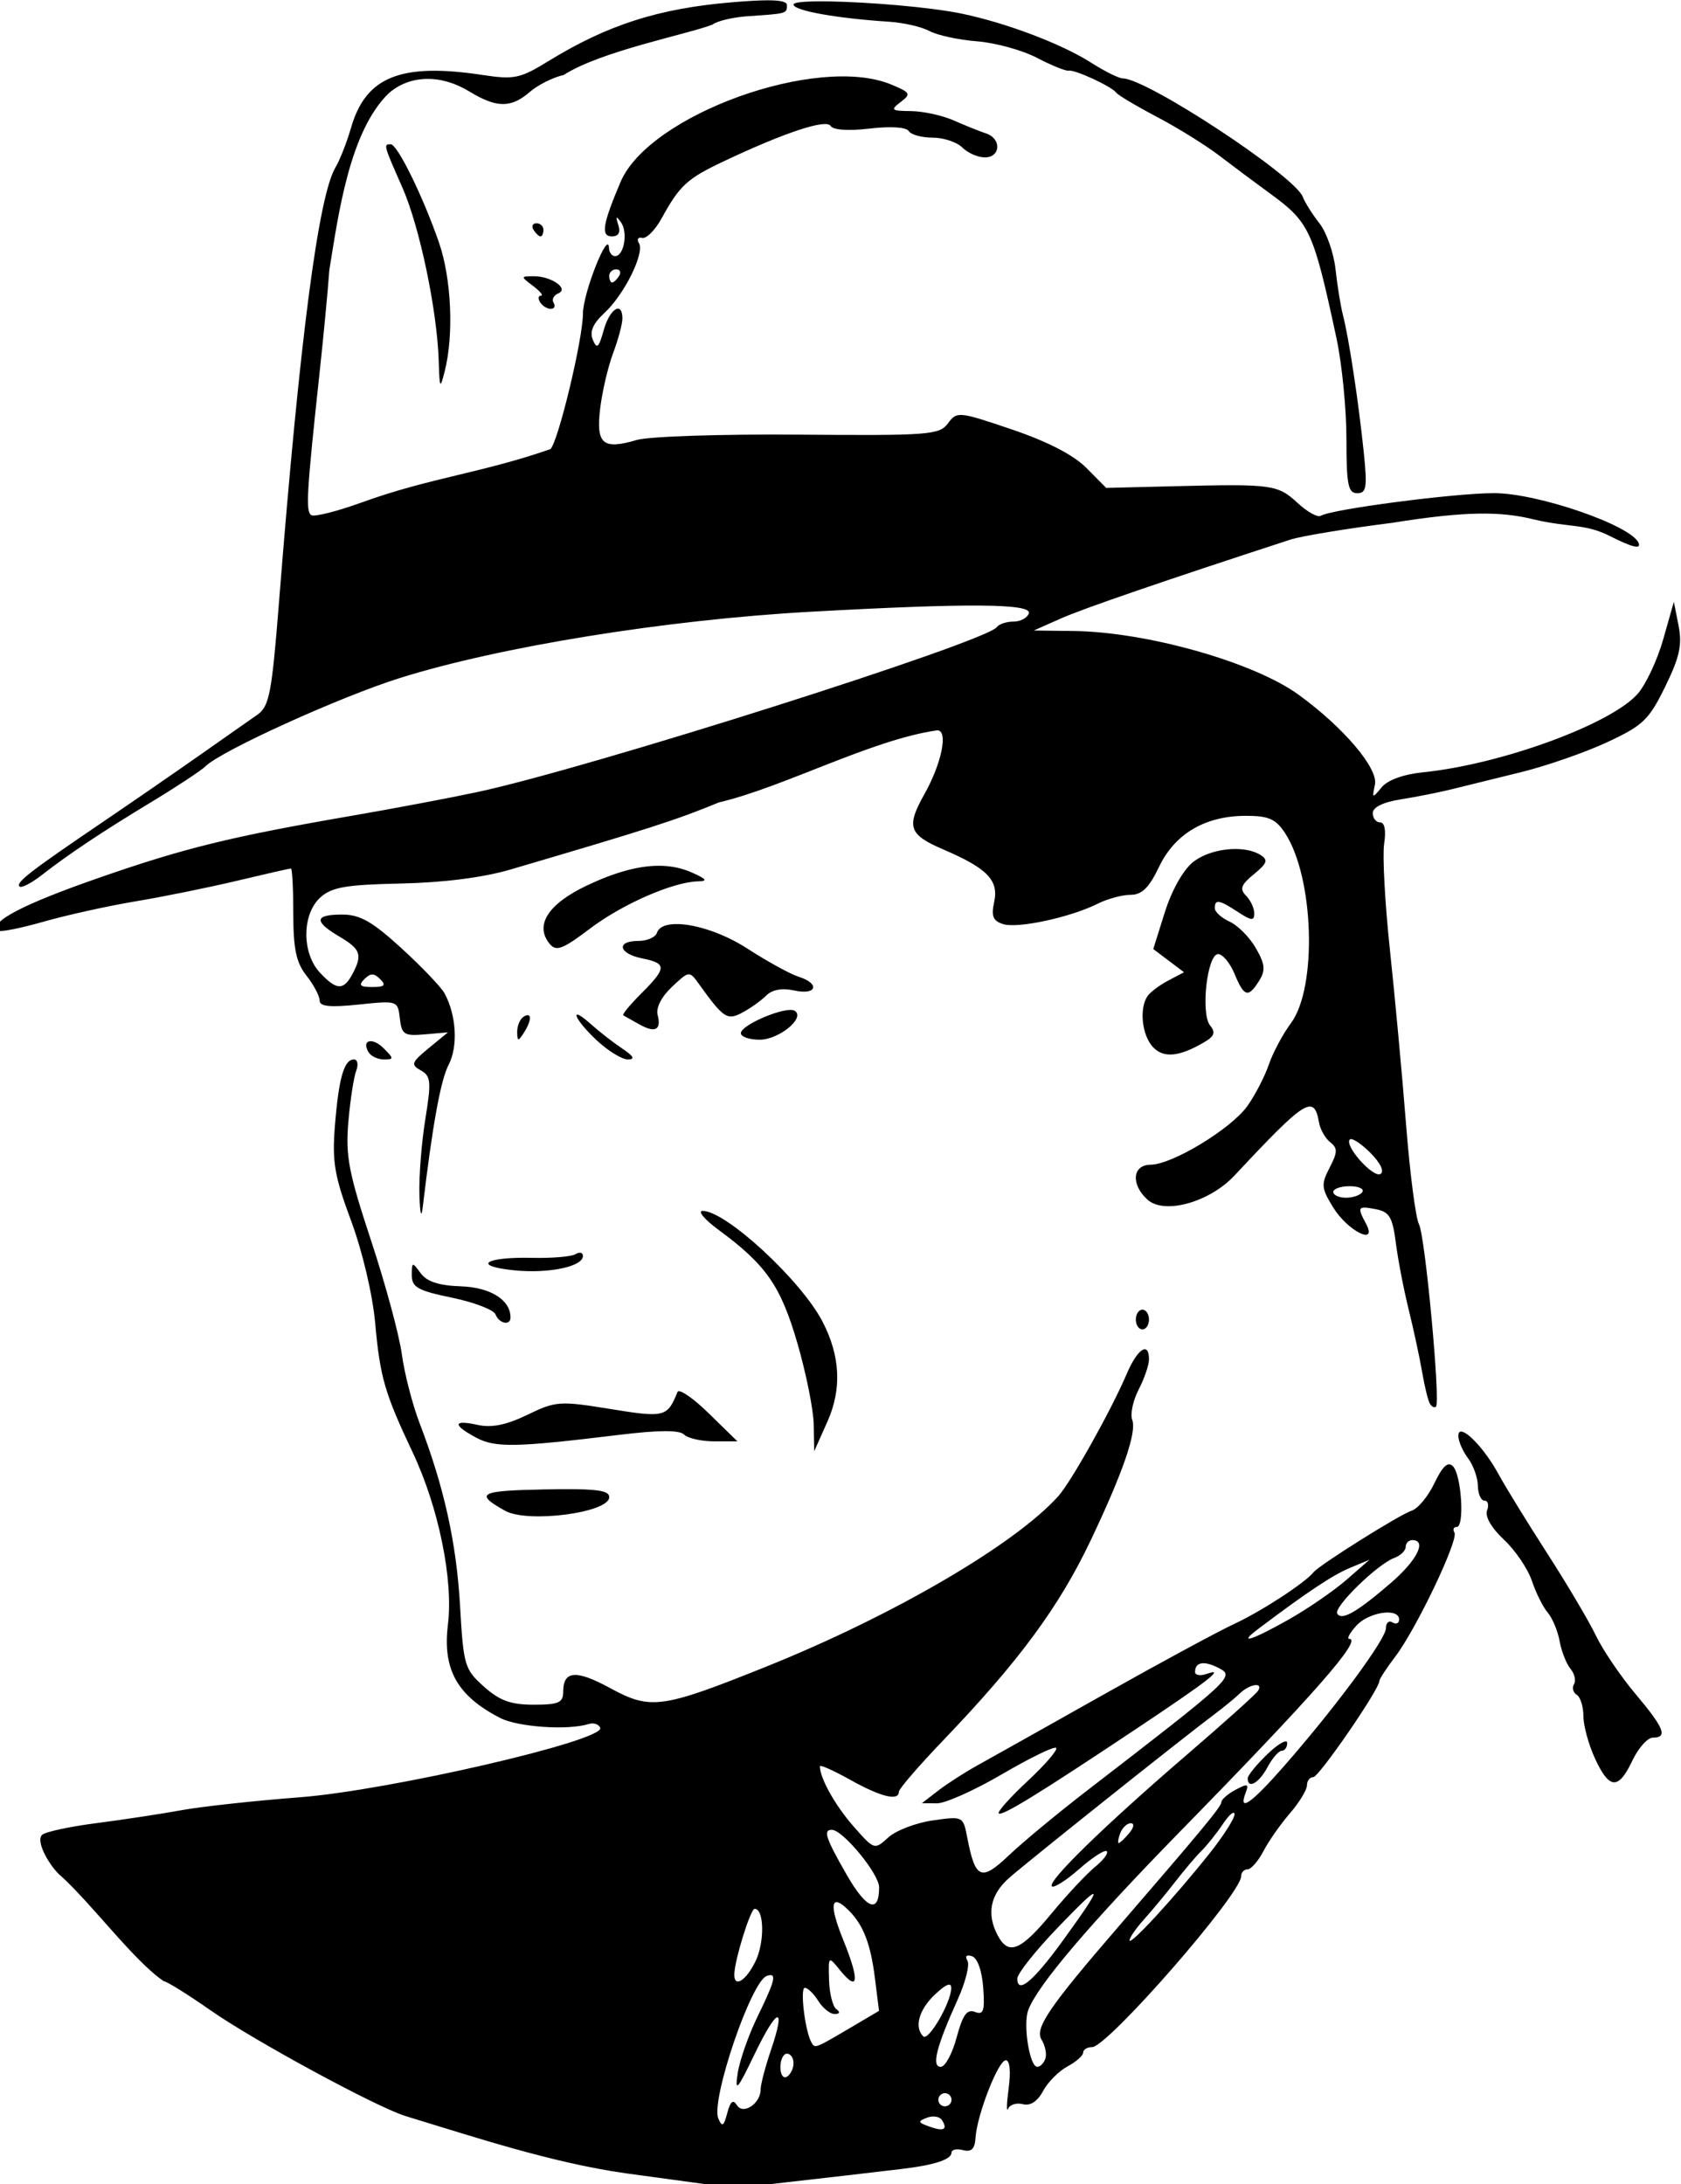 <?xml version="1.0" encoding="UTF-8" standalone="no"?>
<svg
   xmlns:dc="http://purl.org/dc/elements/1.1/"
   xmlns:cc="http://creativecommons.org/ns#"
   xmlns:rdf="http://www.w3.org/1999/02/22-rdf-syntax-ns#"
   xmlns:svg="http://www.w3.org/2000/svg"
   xmlns="http://www.w3.org/2000/svg"
   xmlns:sodipodi="http://sodipodi.sourceforge.net/DTD/sodipodi-0.dtd"
   xmlns:inkscape="http://www.inkscape.org/namespaces/inkscape"
   sodipodi:docname="Retro detective.svg"
   inkscape:version="1.0 (4035a4fb49, 2020-05-01)"
   id="svg87"
   version="1.1"
   viewBox="0 0 67.678 87.912"
   height="87.912mm"
   width="67.678mm">
  <title
     id="title119">Retro detective</title>
  <defs
     id="defs81" />
  <sodipodi:namedview
     inkscape:window-maximized="0"
     inkscape:window-y="0"
     inkscape:window-x="32"
     inkscape:window-height="1030"
     inkscape:window-width="1426"
     fit-margin-bottom="0"
     fit-margin-right="0"
     fit-margin-left="0"
     fit-margin-top="0"
     showgrid="false"
     inkscape:document-rotation="0"
     inkscape:current-layer="layer1"
     inkscape:document-units="mm"
     inkscape:cy="238.21713"
     inkscape:cx="398.1736"
     inkscape:zoom="0.89843096"
     inkscape:pageshadow="2"
     inkscape:pageopacity="0.0"
     borderopacity="1.0"
     bordercolor="#666666"
     pagecolor="#ffffff"
     id="base" />
  <g
     transform="translate(90.57,-8.145)"
     id="layer1"
     inkscape:groupmode="layer"
     inkscape:label="Lager 1">
    <path
       sodipodi:nodetypes="ssssssssssssscsscscscssssssssssscccssssssssssssscccssssssscsssscssscssssssccsssccssssssccccsscsscccscccccsccccssssssssssssccsscssssscscssssscscccscccscccssssssssscssccssscscccsscsssccsssccsssccssccscscccssccccccssssssscsssssssscssssssscsscssccscssssscsssssssssscsssssscsssssssssssssssscsssscscscccccssscssccsssssssssssccssscsssscccssssccsssssssssssssssssssssssssssssssccssssssssscccsssccsssssscsssssssssscsssscsscssssscscssssccssssssssssscsssssssssccscccsscssssssscssssssssssssssscssssssssssscssssscsssscsssssssssscsccccsscscsssssssscsssscsssscssssssssscssssscssssssssssssssssssssscs"
       transform="scale(0.265)"
       d="m -225.275,30.785 c -1.278,0.007 -2.989,0.105 -5.189,0.289 -11.244,0.939 -18.972,3.409 -27.986,8.943 -4.313,2.648 -5.207,2.835 -10,2.107 -12.396,-1.883 -17.74,0.25 -19.977,7.971 -0.645,2.226 -1.711,4.947 -2.369,6.047 -2.605,4.355 -5.44,26.125 -8.574,65.857 -1.108,14.048 -1.484,16.018 -3.297,17.281 -1.126,0.784 -5.068,3.55 -8.762,6.145 -3.693,2.595 -10.363,7.192 -14.822,10.217 -10.934,7.417 -13.157,9.138 -12.564,9.73 0.277,0.277 1.763,-0.475 3.303,-1.67 4.312,-3.347 9.146,-6.569 16.799,-11.197 3.85,-2.328 7.525,-4.756 8.166,-5.393 2.351,-2.337 20.406,-10.535 29.488,-13.389 15.166,-4.766 40.506,-8.859 62.346,-10.07 24.02,-1.333 33.751,-1.262 33.25,0.24 -0.229,0.687 -1.278,1.248 -2.332,1.248 -1.054,0 -2.193,0.377 -2.529,0.836 -1.668,2.277 -61.967,21.422 -78.889,25.047 -4.125,0.884 -12.675,2.498 -19,3.59 -18.622,3.214 -25.538,4.915 -38.771,9.527 -11.363,3.961 -16.437,6.624 -15.121,7.939 0.268,0.268 3.39,-0.341 6.939,-1.355 3.549,-1.014 9.828,-2.404 13.953,-3.088 4.125,-0.684 11.051,-2.087 15.389,-3.119 4.338,-1.032 8.05,-1.877 8.25,-1.877 0.199,0 0.361,3.089 0.361,6.865 0,5.351 0.441,7.426 2,9.408 1.1,1.398 2,3.098 2,3.777 0,0.911 1.558,1.071 5.936,0.613 5.896,-0.616 5.938,-0.602 6.25,2.107 0.284,2.462 0.656,2.7 3.814,2.422 l 3.5,-0.309 -2.93,2.408 c -2.631,2.162 -2.754,2.505 -1.199,3.375 1.54,0.862 1.616,1.68 0.688,7.4 -0.574,3.537 -0.979,8.682 -0.9,11.432 0.082,2.898 0.291,3.739 0.498,2 1.501,-12.621 2.721,-19.327 3.947,-21.699 1.441,-2.787 1.179,-7.47 -0.605,-10.805 -0.509,-0.951 -3.452,-4.038 -6.541,-6.861 -4.466,-4.082 -6.318,-5.135 -9.037,-5.135 -4.213,0 -4.342,1.025 -0.42,3.342 3.254,1.922 3.546,2.771 1.965,5.725 -1.335,2.495 -2.416,2.44 -4.926,-0.254 -2.768,-2.971 -2.735,-8.872 0.064,-11.406 1.737,-1.573 3.873,-1.944 12.25,-2.123 6.465,-0.138 12.505,-0.909 16.646,-2.127 21.127,-6.211 25.171,-7.514 31.682,-10.197 9.875,-2.319 23.147,-9.524 33.148,-10.943 1.704,-0.019 0.699,4.982 -1.949,9.697 -2.787,4.962 -2.383,6.143 2.869,8.395 6.705,2.874 8.456,4.685 7.729,7.996 -0.47,2.138 -0.175,2.858 1.369,3.348 2.205,0.7 10.237,-1.033 14.354,-3.098 1.485,-0.745 3.735,-1.354 5,-1.354 1.722,0 2.812,-1.069 4.33,-4.25 2.404,-5.035 7.02,-7.746 13.195,-7.748 3.458,-0.001 4.54,0.475 5.945,2.619 4.411,6.731 4.926,23.452 0.891,28.879 -1.227,1.65 -2.738,4.483 -3.359,6.295 -0.621,1.812 -2.086,4.638 -3.256,6.281 -2.472,3.472 -11.423,8.899 -14.697,8.914 -2.774,0.012 -3.039,2.986 -0.475,5.307 2.555,2.312 9.422,0.401 13.236,-3.682 10.813,-11.573 12.068,-12.358 12.822,-8.031 0.184,1.054 0.949,2.398 1.699,2.988 1.149,0.903 1.134,1.516 -0.09,3.875 -1.32,2.544 -1.267,3.1 0.564,6.062 2.212,3.578 6.783,5.838 4.975,2.459 -1.386,-2.591 -1.282,-2.749 1.473,-2.223 2.072,0.396 2.549,1.193 3.049,5.111 0.326,2.553 1.206,7.118 1.955,10.143 0.749,3.025 1.669,7.296 2.043,9.492 0.374,2.196 0.909,4.363 1.189,4.816 0.28,0.453 0.691,0.645 0.912,0.424 0.709,-0.709 -1.644,-25.943 -2.582,-27.695 -0.497,-0.929 -1.379,-7.73 -1.959,-15.113 -0.58,-7.383 -1.68,-19.274 -2.443,-26.424 -0.764,-7.15 -1.165,-14.463 -0.891,-16.25 0.31,-2.02 0.079,-3.25 -0.613,-3.25 -0.612,0 -1.115,-0.635 -1.115,-1.412 0,-0.889 1.574,-1.661 4.25,-2.084 2.338,-0.369 5.825,-1.062 7.75,-1.539 1.925,-0.477 6.65,-1.64 10.5,-2.586 3.85,-0.946 9.739,-2.992 13.086,-4.545 5.462,-2.534 6.368,-3.399 8.84,-8.447 2.195,-4.482 2.607,-6.362 2.035,-9.256 l -0.717,-3.631 -1.621,5.711 c -0.892,3.141 -2.639,6.861 -3.881,8.268 -4.083,4.622 -20.735,10.708 -32.588,11.91 -2.997,0.304 -5.41,1.181 -6.324,2.301 -1.395,1.708 -1.45,1.686 -1,-0.426 0.525,-2.462 -4.75,-8.675 -11.586,-13.645 -6.813,-4.953 -23.088,-9.558 -34.242,-9.689 l -6.002,-0.07 4.086,-1.818 c 3.362,-1.496 15.78,-5.763 34.914,-11.994 1.65,-0.537 8.625,-1.685 15.5,-2.551 11.025,-1.763 16.408,-1.779 21.533,-0.496 5.344,1.25 7.703,0.593 11.471,2.502 3.389,1.718 4.765,2.057 4.391,1.082 -1.02,-2.659 -15.317,-7.597 -21.98,-7.59 -6.073,0.005 -24.69,2.441 -26.309,3.441 -0.47,0.29 -2.059,-0.59 -3.531,-1.955 -3.006,-2.786 -3.871,-2.903 -18.574,-2.541 l -10.5,0.26 -3,-3.029 c -1.949,-1.967 -5.917,-4.015 -11.324,-5.848 -8.094,-2.743 -8.363,-2.77 -9.713,-0.932 -1.293,1.761 -2.845,1.879 -22.676,1.719 -11.708,-0.094 -22.775,0.269 -24.594,0.807 -5.173,1.529 -6.217,0.638 -5.574,-4.76 0.305,-2.56 1.191,-6.352 1.969,-8.426 0.777,-2.074 1.412,-4.436 1.412,-5.25 0,-2.722 -1.932,-1.52 -2.844,1.77 -0.735,2.653 -1.036,2.923 -1.645,1.473 -0.522,-1.245 8.4e-4,-2.467 1.748,-4.086 3.036,-2.813 6.167,-9.137 5.256,-10.611 -0.365,-0.591 -0.141,-0.952 0.498,-0.801 0.639,0.151 1.964,-1.182 2.943,-2.963 2.753,-5.009 3.865,-6.031 9.396,-8.646 9.29,-4.393 15.607,-6.487 16.281,-5.396 0.386,0.625 2.707,0.782 5.939,0.402 3.163,-0.372 5.557,-0.22 5.926,0.377 0.34,0.551 1.974,1.002 3.631,1.002 1.657,0 3.689,0.675 4.514,1.5 0.825,0.825 2.367,1.5 3.428,1.5 2.409,0 2.549,-2.859 0.178,-3.639 -0.963,-0.317 -3.167,-1.203 -4.9,-1.969 -1.733,-0.766 -4.658,-1.405 -6.5,-1.424 -3.014,-0.029 -3.171,-0.167 -1.582,-1.373 1.627,-1.234 1.511,-1.444 -1.443,-2.668 -11.167,-4.626 -36.759,4.586 -41.1,14.793 -2.738,6.438 -3.032,8.279 -1.322,8.279 1.011,0 1.343,-0.599 0.973,-1.75 -0.43,-1.337 -0.334,-1.428 0.408,-0.389 1.091,1.528 0.46,5.139 -0.898,5.139 -0.486,0 -0.901,-0.563 -0.924,-1.25 -0.092,-2.879 -3.961,6.9 -3.961,10.012 0,3.81 -3.714,19.294 -4.928,20.543 -10.459,3.638 -18.245,4.339 -28.52,8.045 -3.821,1.388 -7.339,2.283 -7.818,1.986 -0.877,-0.542 -0.709,-3.417 1.281,-21.836 0.594,-5.5 1.249,-12.403 1.455,-15.34 1.378,-8.52 3.073,-21.146 9.043,-26.91 3.238,-2.805 7.911,-2.899 12.262,-0.246 4.107,2.505 6.317,2.519 9.154,0.059 1.229,-1.066 3.548,-2.227 5.152,-2.58 5.71,-3.66 18.779,-6.161 22.627,-7.658 0.664,-0.549 3.139,-1.125 5.5,-1.281 5.789,-0.383 5.791,-0.385 5.791,-1.672 0,-0.502 -0.93,-0.74 -3.061,-0.729 z m 9.318,0.162 c -0.849,-0.013 -1.626,-0.012 -2.307,0.004 -1.816,0.042 -2.951,0.192 -2.951,0.473 0,0.922 6.553,2.102 14.5,2.611 2.2,0.141 4.972,0.778 6.16,1.418 1.188,0.64 4.435,1.341 7.217,1.559 2.782,0.217 6.881,1.346 9.109,2.508 2.228,1.162 4.381,2.036 4.783,1.943 0.91,-0.209 6.545,2.388 7.246,3.34 0.284,0.385 3.087,2.053 6.229,3.705 3.141,1.652 7.409,4.306 9.484,5.896 2.075,1.59 5.469,4.123 7.543,5.631 6.151,4.471 6.679,5.615 10.223,22.107 0.827,3.85 1.505,10.712 1.506,15.25 6.8e-4,6.973 0.253,8.25 1.637,8.25 1.41,0 1.548,-0.866 0.992,-6.25 -0.785,-7.596 -2.265,-17.358 -3.146,-20.75 -0.357,-1.375 -0.87,-4.525 -1.139,-7 -0.268,-2.475 -1.371,-5.625 -2.451,-7 -1.08,-1.375 -2.216,-3.175 -2.521,-4 -1.176,-3.174 -23.711,-18 -27.359,-18 -0.58,0 -2.733,-1.068 -4.783,-2.375 -4.512,-2.875 -12.946,-6.068 -19.729,-7.469 -4.825,-0.997 -14.299,-1.761 -20.242,-1.852 z m -66.457,21.695 c -1.119,0 -1.098,0.078 1.744,6.506 2.648,5.987 5.319,18.727 5.555,26.494 0.125,4.128 0.2,4.252 0.9,1.5 1.413,-5.552 1.031,-14.098 -0.875,-19.594 -2.44,-7.034 -6.308,-14.906 -7.324,-14.906 z m 22.141,12 c -0.582,0 -0.781,0.45 -0.441,1 0.34,0.55 0.818,1 1.061,1 0.243,0 0.439,-0.45 0.439,-1 0,-0.55 -0.476,-1 -1.059,-1 z m 12.119,7 c 0.582,0 0.779,0.45 0.439,1 -0.34,0.55 -0.816,1 -1.059,1 -0.243,0 -0.441,-0.45 -0.441,-1 0,-0.55 0.478,-1 1.061,-1 z m -12.561,1.047 c -1.973,0.016 -1.974,0.038 -0.059,1.486 1.068,0.807 1.604,1.467 1.191,1.467 -0.412,0 -0.473,0.45 -0.133,1 0.34,0.55 1.069,1 1.619,1 0.55,0 0.744,-0.411 0.434,-0.914 -0.311,-0.503 4.7e-4,-1.144 0.691,-1.424 1.726,-0.7 -1.047,-2.638 -3.744,-2.615 z m 106.83,86.994 c -2.328,-0.044 -4.94,0.652 -6.602,1.959 -1.508,1.186 -3.26,4.283 -4.309,7.615 l -1.766,5.615 2.336,1.762 2.336,1.764 -2.412,1.271 c -1.327,0.7 -2.744,1.768 -3.148,2.373 -1.253,1.877 -0.839,5.86 0.797,7.668 1.613,1.783 4.023,1.563 7.891,-0.721 1.492,-0.881 1.691,-1.471 0.842,-2.5 -1.473,-1.785 -0.458,-10.848 1.215,-10.848 0.687,0 1.807,1.35 2.49,3 1.457,3.516 2.087,3.694 3.74,1.047 0.995,-1.594 0.903,-2.508 -0.498,-4.949 -0.945,-1.647 -2.737,-3.457 -3.98,-4.023 -1.244,-0.567 -2.262,-1.491 -2.262,-2.053 0,-1.4 0.663,-1.288 3.535,0.594 2.031,1.331 2.465,1.365 2.465,0.199 0,-0.778 -0.563,-1.986 -1.25,-2.686 -1.003,-1.02 -0.766,-1.666 1.197,-3.27 2.018,-1.648 2.193,-2.159 1,-2.914 -0.926,-0.586 -2.221,-0.878 -3.617,-0.904 z m -87.898,2.543 c -3.082,0.022 -6.637,1.013 -10.816,2.992 -5.919,2.803 -7.994,6.057 -5.658,8.871 0.992,1.195 1.963,0.826 6.117,-2.318 4.931,-3.732 12.643,-7.102 16.426,-7.178 1.528,-0.031 1.292,-0.354 -1,-1.365 -1.542,-0.68 -3.219,-1.015 -5.068,-1.002 z m 3.033,8.854 c -1.691,-0.041 -2.904,0.38 -3.223,1.336 -0.225,0.675 -1.495,1.227 -2.824,1.227 -3.428,0 -3.003,1.933 0.582,2.65 3.769,0.754 3.754,1.443 -0.121,5.318 -1.717,1.717 -2.954,3.213 -2.75,3.326 0.204,0.113 1.271,0.715 2.371,1.338 2.473,1.399 3.456,0.913 2.85,-1.406 -0.277,-1.058 0.598,-2.768 2.174,-4.248 2.611,-2.453 2.652,-2.458 4.076,-0.479 3.789,5.268 4.317,5.617 6.645,4.371 1.218,-0.652 2.843,-1.813 3.609,-2.58 0.903,-0.902 2.41,-1.173 4.271,-0.764 3.416,0.75 3.953,-1.053 0.625,-2.098 -1.238,-0.389 -4.725,-2.306 -7.75,-4.262 -3.568,-2.306 -7.717,-3.661 -10.535,-3.73 z m -46.465,7.662 c 0.367,0 0.735,0.235 1.201,0.701 0.933,0.933 0.665,1.199 -1.201,1.199 -1.867,0 -2.133,-0.266 -1.199,-1.199 0.467,-0.467 0.833,-0.701 1.199,-0.701 z m 63.463,5.379 c -2.16,0.055 -7.463,2.408 -7.463,3.535 0,0.543 1.281,0.986 2.846,0.986 2.96,0 7.019,-3.349 5.326,-4.395 -0.156,-0.096 -0.4,-0.135 -0.709,-0.127 z m -32.357,0.715 c -0.406,0.099 0.728,1.784 3,3.906 1.708,1.596 3.833,2.9 4.723,2.9 1.145,0 0.895,-0.484 -0.855,-1.656 -1.36,-0.911 -3.485,-2.564 -4.723,-3.674 -1.08,-0.969 -1.746,-1.418 -2.043,-1.475 -0.041,-0.008 -0.074,-0.009 -0.102,-0.002 z m -7.393,0.092 c -0.158,-0.045 -0.397,0.019 -0.713,0.215 -0.55,0.34 -0.992,1.379 -0.984,2.309 0.013,1.457 0.149,1.484 0.984,0.191 0.949,-1.469 1.187,-2.581 0.713,-2.715 z m -24.057,3.945 c -0.617,0.055 -0.839,0.665 -0.197,1.703 0.363,0.587 1.404,1.066 2.314,1.066 1.528,0 1.524,-0.13 -0.035,-1.689 -0.653,-0.653 -1.301,-0.996 -1.795,-1.068 -0.103,-0.015 -0.199,-0.02 -0.287,-0.012 z M -288,191.643 c -1.498,0 -2.302,2.784 -2.885,10 -0.448,5.546 -0.087,7.674 2.451,14.5 1.713,4.606 3.264,11.182 3.656,15.5 0.756,8.313 1.434,10.651 5.719,19.719 3.915,8.285 6.174,19.319 5.34,26.086 -0.841,6.828 1.384,10.823 7.906,14.195 2.698,1.395 10.315,1.922 13.473,0.932 0.756,-0.237 1.547,0.025 1.756,0.584 0.721,1.926 -32.075,9.503 -45.631,10.541 -6.875,0.527 -14.975,1.41 -18,1.965 -3.025,0.555 -8.839,1.439 -12.92,1.965 -4.081,0.526 -7.794,1.329 -8.25,1.785 -1.065,1.065 1.384,5.049 2.854,6.221 4.825,4.386 11.101,12.909 15.625,15.992 0.444,0.009 3.66,2.01 7.146,4.447 6.52,4.557 25.1,14.635 29.545,16.025 10.903,3.326 22.298,7.107 33.5,8.709 3.85,0.527 9.475,1.293 12.5,1.703 3.025,0.41 5.752,0.634 6.059,0.498 0.306,-0.136 2.781,-0.494 5.5,-0.795 2.719,-0.301 6.966,-0.785 9.441,-1.076 2.475,-0.291 6.24,-0.734 8.365,-0.982 5.011,-0.586 7.635,-1.442 7.635,-2.488 0,-0.461 0.787,-0.633 1.75,-0.381 1.268,0.332 1.79,-0.176 1.895,-1.844 0.22,-3.495 3.458,-11.801 4.602,-11.801 0.611,0 0.783,1.678 0.436,4.25 -0.316,2.338 -0.352,3.735 -0.08,3.105 0.272,-0.629 1.282,-0.937 2.244,-0.686 1.126,0.295 2.217,-0.416 3.062,-1.996 0.722,-1.349 2.389,-3.029 3.703,-3.732 1.314,-0.703 2.389,-1.654 2.389,-2.111 0,-0.457 0.61,-0.83 1.355,-0.83 2.359,0 22.645,-23.244 22.645,-25.947 0,-0.579 0.439,-1.053 0.975,-1.053 0.536,0 1.619,-1.237 2.406,-2.75 0.787,-1.512 2.599,-4.1 4.025,-5.75 1.426,-1.65 2.593,-3.563 2.594,-4.25 6.8e-4,-0.688 0.43,-1.25 0.953,-1.25 0.865,0 10.047,-13.341 10.047,-14.598 0,-0.295 1.091,-1.968 2.424,-3.719 3.184,-4.183 9.655,-17.748 8.984,-18.834 -0.289,-0.467 -0.131,-0.85 0.35,-0.85 1.218,0 0.715,-7.928 -0.586,-9.229 -0.752,-0.752 -1.573,0.003 -2.799,2.572 -0.954,2 -2.507,3.882 -3.453,4.182 -1.786,0.567 -14.041,8.253 -14.92,9.357 -1.268,1.594 -7.93,5.937 -12,7.824 -2.475,1.147 -11.475,6.013 -20,10.812 -8.525,4.799 -17.075,9.596 -19,10.658 -1.925,1.062 -4.625,2.796 -6,3.854 l -2.5,1.924 2.293,0.023 c 1.26,0.012 5.733,-1.993 9.939,-4.455 4.206,-2.462 7.88,-4.245 8.164,-3.961 0.284,0.284 -1.658,2.54 -4.316,5.016 -2.658,2.475 -4.643,4.691 -4.41,4.924 0.48,0.48 6.031,-2.933 20.984,-12.896 10.971,-7.311 13.543,-9.32 10.596,-8.283 -0.963,0.339 -1.75,0.205 -1.75,-0.295 0,-1.541 1.401,-1.757 3.664,-0.566 2.362,1.242 2.034,1.545 -20.164,18.65 -4.4,3.391 -9.706,7.787 -11.791,9.77 -4.202,3.996 -5.102,3.615 -6.312,-2.674 -0.632,-3.285 -0.647,-3.292 -5.266,-2.631 -2.547,0.364 -5.58,1.528 -6.74,2.586 -2.098,1.913 -2.126,1.903 -5.316,-1.73 -2.754,-3.137 -5.074,-7.289 -5.074,-9.082 0,-0.286 2.083,0.642 4.627,2.064 4.641,2.594 7.373,3.264 7.373,1.805 0,-0.43 3.037,-3.95 6.75,-7.822 11.497,-11.991 17.609,-20.282 22.412,-30.396 4.898,-10.315 7.001,-16.413 6.293,-18.26 -0.329,-0.857 0.108,-2.927 0.973,-4.6 0.865,-1.672 1.572,-3.738 1.572,-4.59 0,-2.773 -1.746,-1.638 -3.381,2.199 -2.359,5.535 -8.432,16.386 -10.402,18.582 -6.576,7.331 -25.112,18.148 -44.312,25.861 -15.922,6.396 -17.617,6.631 -23.75,3.293 -5.212,-2.837 -7.154,-2.682 -7.154,0.572 0,1.633 -0.712,1.941 -4.484,1.941 -3.48,0 -5.173,-0.617 -7.562,-2.752 -2.933,-2.62 -3.106,-3.205 -3.621,-12.25 -0.545,-9.563 -2.431,-18.085 -6.131,-27.715 -1.102,-2.869 -2.323,-7.594 -2.713,-10.5 -0.39,-2.906 -2.495,-10.683 -4.678,-17.283 -3.404,-10.293 -3.894,-12.855 -3.449,-18.012 0.285,-3.307 0.821,-6.794 1.188,-7.75 0.367,-0.956 0.216,-1.738 -0.334,-1.738 z m 151.465,12.094 c 0.488,-0.006 1.716,0.847 2.955,2.086 1.52,1.518 2.155,2.834 1.551,3.207 -1.103,0.682 -5.572,-4.332 -4.668,-5.236 0.037,-0.037 0.092,-0.056 0.162,-0.057 z m -0.197,7.156 c 1.365,0 2.239,0.394 1.941,0.875 -0.297,0.481 -1.415,0.875 -2.482,0.875 -1.068,0 -1.941,-0.394 -1.941,-0.875 0,-0.481 1.117,-0.875 2.482,-0.875 z m -98.281,3.75 c -0.825,0 0.253,1.292 2.398,2.871 7.24,5.33 9.453,8.51 11.986,17.223 1.328,4.567 2.445,10.127 2.484,12.355 l 0.072,4.051 2.006,-4.5 c 2.206,-4.948 1.965,-9.947 -0.732,-15.164 -3.239,-6.264 -14.677,-16.836 -18.215,-16.836 z m -18.527,6.367 c -0.202,-0.05 -0.481,0.014 -0.787,0.203 -0.612,0.378 -3.582,0.63 -6.6,0.561 -7.172,-0.165 -9.218,1.22 -2.787,1.887 5.249,0.544 10.5,-0.543 10.5,-2.174 0,-0.264 -0.124,-0.427 -0.326,-0.477 z m -25.48,1.822 c -0.176,0.041 -0.193,0.556 -0.193,1.58 0,1.83 0.914,2.341 6.117,3.416 3.365,0.695 6.338,1.837 6.607,2.539 0.538,1.401 2.275,1.758 2.275,0.467 0,-2.67 -3.043,-4.583 -7.531,-4.734 -3.352,-0.113 -5.18,-0.71 -6.123,-2 -0.64,-0.875 -0.976,-1.309 -1.152,-1.268 z m 110.807,6.811 c -0.55,0 -1,0.675 -1,1.5 0,0.825 0.45,1.5 1,1.5 0.55,0 1,-0.675 1,-1.5 0,-0.825 -0.45,-1.5 -1,-1.5 z m -70.459,12.387 c -0.084,0.008 -0.142,0.044 -0.17,0.113 -1.547,3.83 -1.942,3.93 -10.252,2.58 -7.642,-1.241 -8.244,-1.198 -12.559,0.891 -3.189,1.543 -5.426,1.999 -7.547,1.533 -3.757,-0.825 -3.867,-0.027 -0.264,1.916 2.916,1.572 5.987,1.515 21.67,-0.395 6.12,-0.745 9.244,-0.761 9.951,-0.055 0.567,0.567 2.62,1.029 4.564,1.029 h 3.535 l -4.348,-4.25 c -2.092,-2.045 -3.991,-3.42 -4.582,-3.363 z m 118.818,6.137 c -0.228,0.032 -0.359,0.232 -0.359,0.631 0,0.805 0.661,2.337 1.469,3.404 0.807,1.068 1.481,2.954 1.5,4.191 0.018,1.237 0.467,2.25 1,2.25 0.533,0 0.711,0.675 0.395,1.5 -0.347,0.905 0.666,2.659 2.557,4.426 1.723,1.61 3.635,4.422 4.248,6.25 0.614,1.828 1.698,4.004 2.41,4.834 0.712,0.83 1.527,2.781 1.809,4.336 0.282,1.555 1.025,3.444 1.65,4.197 0.625,0.753 0.865,1.808 0.533,2.344 -0.331,0.536 -0.145,1.258 0.414,1.604 0.559,0.345 1.016,1.805 1.016,3.242 0,1.437 0.787,4.323 1.75,6.414 2.182,4.74 3.561,4.826 5.684,0.354 0.913,-1.925 2.314,-3.5 3.113,-3.5 2.311,0 1.737,-1.445 -2.637,-6.641 -2.249,-2.672 -4.955,-6.659 -6.012,-8.859 -1.057,-2.2 -4.389,-7.825 -7.402,-12.5 -3.014,-4.675 -6.335,-10.075 -7.381,-12 -1.956,-3.599 -4.769,-6.614 -5.756,-6.477 z m -134.439,8.746 c -1.299,-0.018 -2.899,-0.006 -4.857,0.033 -9.811,0.194 -10.575,0.613 -5.896,3.238 3.431,1.925 15.834,0.306 15.834,-2.066 0,-0.808 -1.183,-1.15 -5.08,-1.205 z m 127.08,7.73 c 2.269,0 0.733,3.074 -3.25,6.504 -5.178,4.459 -7.464,5.768 -8.146,4.664 -0.601,-0.973 6.065,-7.491 8.646,-8.453 0.962,-0.359 1.75,-1.116 1.75,-1.684 0,-0.567 0.45,-1.031 1,-1.031 z m -6.5,2.982 -3.5,3.049 c -1.925,1.676 -5.855,4.38 -8.734,6.008 -5.603,3.169 -7.913,3.898 -4.719,1.488 7.369,-5.56 11.342,-8.207 13.953,-9.295 z m 2.943,8.021 c 0.909,0.039 1.557,0.371 1.557,1.055 0,0.582 -0.45,0.781 -1,0.441 -0.55,-0.34 -1,0.056 -1,0.881 0,1.651 -7.581,11.916 -15.414,20.869 -5.029,5.748 -7.071,7.179 -5.902,4.135 0.528,-1.377 0.301,-1.446 -1.531,-0.465 -1.183,0.633 -2.152,1.476 -2.152,1.873 0,0.661 -2.873,4.135 -15.646,18.922 -10.532,12.191 -12.741,15.433 -11.684,17.145 0.559,0.902 0.824,2.203 0.59,2.891 -0.234,0.687 -0.788,1.25 -1.23,1.25 -1.168,0 -2.19,-6.402 -1.375,-8.615 1.367,-3.71 9.36,-13.112 22.992,-27.047 20.454,-20.908 27.857,-29.338 25.768,-29.338 -0.398,0 0.09,-0.9 1.086,-2 1.186,-1.31 3.428,-2.061 4.943,-1.996 z m -20.373,11.029 c 0.604,-0.085 0.919,0.177 0.502,0.852 -0.301,0.487 -5.166,4.856 -10.811,9.709 -12.548,10.788 -21.241,19.259 -20.514,19.986 0.299,0.299 2.18,-0.893 4.182,-2.65 2.001,-1.757 3.871,-2.961 4.156,-2.676 0.286,0.286 -0.517,1.358 -1.783,2.383 -1.266,1.025 -4.256,4.226 -6.645,7.113 -4.658,5.631 -6.485,6.377 -8.123,3.316 -1.744,-3.259 -1.165,-6.219 1.715,-8.756 2.813,-2.479 26.331,-21.221 31.104,-24.787 1.456,-1.088 3.242,-2.552 3.969,-3.252 0.749,-0.721 1.644,-1.153 2.248,-1.238 z m 4.693,8.545 c -0.457,0.012 -1.526,0.736 -2.764,1.922 -1.65,1.581 -3,3.24 -3,3.688 0,1.683 1.712,0.72 3,-1.688 0.736,-1.375 1.713,-2.5 2.17,-2.5 0.457,0 0.83,-0.535 0.83,-1.188 0,-0.163 -0.084,-0.238 -0.236,-0.234 z m -7.91,10.836 c 0.089,0.007 0.14,0.087 0.141,0.246 0.004,0.638 -1.73,3.338 -3.852,6 -5.319,6.673 -12.052,13.986 -12.102,13.143 -0.022,-0.384 0.971,-1.825 2.209,-3.199 1.237,-1.375 3.375,-3.951 4.75,-5.727 1.375,-1.776 3.175,-3.893 4,-4.705 0.825,-0.812 2.285,-2.643 3.244,-4.072 0.719,-1.073 1.341,-1.706 1.609,-1.686 z m -15.623,1.586 c 0.585,0 0.487,0.635 -0.23,1.5 -0.685,0.825 -1.399,1.5 -1.59,1.5 -0.19,0 -0.088,-0.675 0.229,-1.5 0.317,-0.825 1.033,-1.5 1.592,-1.5 z m -45.426,1 c 1.685,0 7.195,6.692 7.195,8.738 0,4.073 -1.93,3.312 -4.949,-1.953 -3.166,-5.521 -3.585,-6.785 -2.246,-6.785 z m 39.723,9.74 c 0.364,0.032 -1.16,2.324 -4.527,6.973 -4.551,6.283 -7,8.339 -7,5.877 0,-0.741 2.754,-4.214 6.121,-7.719 3.293,-3.427 5.085,-5.159 5.406,-5.131 z m -38.979,1.246 c 0.383,0.005 1.007,0.427 1.865,1.285 2.191,2.191 3.297,5.058 3.945,10.229 l 0.627,5 -4.242,2.5 c -5.524,3.255 -5.485,3.239 -6.021,2.303 -0.971,-1.694 -1.773,-8.303 -1.008,-8.303 0.443,0 1.366,0.9 2.053,2 0.687,1.1 1.809,1.992 2.492,1.984 0.77,-0.01 0.861,-0.294 0.24,-0.75 -0.55,-0.404 -1.048,-2.393 -1.107,-4.42 -0.108,-3.68 -0.105,-3.682 1.664,-1.5 2.816,3.473 3.015,1.617 0.494,-4.586 -1.527,-3.757 -1.845,-5.754 -1.002,-5.742 z m -12.457,1.014 c 1.451,0 1.538,5.058 0.137,7.951 -1.425,2.942 -3.229,4.093 -3.229,2.062 0,-2.083 2.449,-10.014 3.092,-10.014 z m 32.5,7.092 c 0.137,0.003 0.311,0.039 0.52,0.107 0.826,0.272 1.516,2.2 1.703,4.76 0.261,3.578 0.048,4.202 -1.262,3.699 -1.202,-0.461 -1.858,0.454 -2.771,3.869 -0.658,2.46 -1.745,4.473 -2.418,4.473 -1.441,0 -0.674,-3.041 2.59,-10.262 1.183,-2.619 1.841,-5.264 1.461,-5.879 -0.312,-0.504 -0.233,-0.778 0.178,-0.768 z m -30.148,2.98 c 0.968,-0.063 0.474,1.398 -1.928,6.328 -1.366,2.805 -2.719,6.675 -3.006,8.6 -0.442,2.961 -0.05,2.52 2.539,-2.863 3.476,-7.229 4.872,-7.614 2.523,-0.697 -0.865,2.546 -1.572,5.234 -1.572,5.973 0,2.181 -2.661,3.944 -3.617,2.396 -0.564,-0.912 -0.988,-0.561 -1.451,1.201 -0.533,2.028 -0.786,2.186 -1.359,0.846 -1.176,-2.747 4.988,-20.874 7.369,-21.668 0.197,-0.066 0.364,-0.106 0.502,-0.115 z m 27.201,1.447 c 0.223,0.006 0.326,0.192 0.314,0.557 -0.066,2.239 -3.471,8.078 -4.254,7.295 -1.404,-1.404 -0.653,-4.072 1.795,-6.371 1.066,-1.001 1.773,-1.491 2.145,-1.48 z m -24.645,10.48 c 0.55,0 1,0.649 1,1.441 0,0.793 -0.45,1.719 -1,2.059 -0.55,0.34 -1,-0.309 -1,-1.441 0,-1.132 0.45,-2.059 1,-2.059 z m 24,6 c 0.55,0 1,0.45 1,1 0,0.55 -0.45,1 -1,1 -0.55,0 -1,-0.45 -1,-1 0,-0.55 0.45,-1 1,-1 z m -1.52,3.553 c 0.482,0.048 0.892,0.242 1.088,0.559 0.892,1.444 0.242,1.749 -1.994,0.938 -1.694,-0.615 -1.729,-0.775 -0.283,-1.33 0.226,-0.087 0.461,-0.141 0.689,-0.164 0.172,-0.018 0.339,-0.018 0.5,-0.002 z"
       style="fill:#000000;stroke-width:1"
       id="path103" />
  </g>
</svg>
